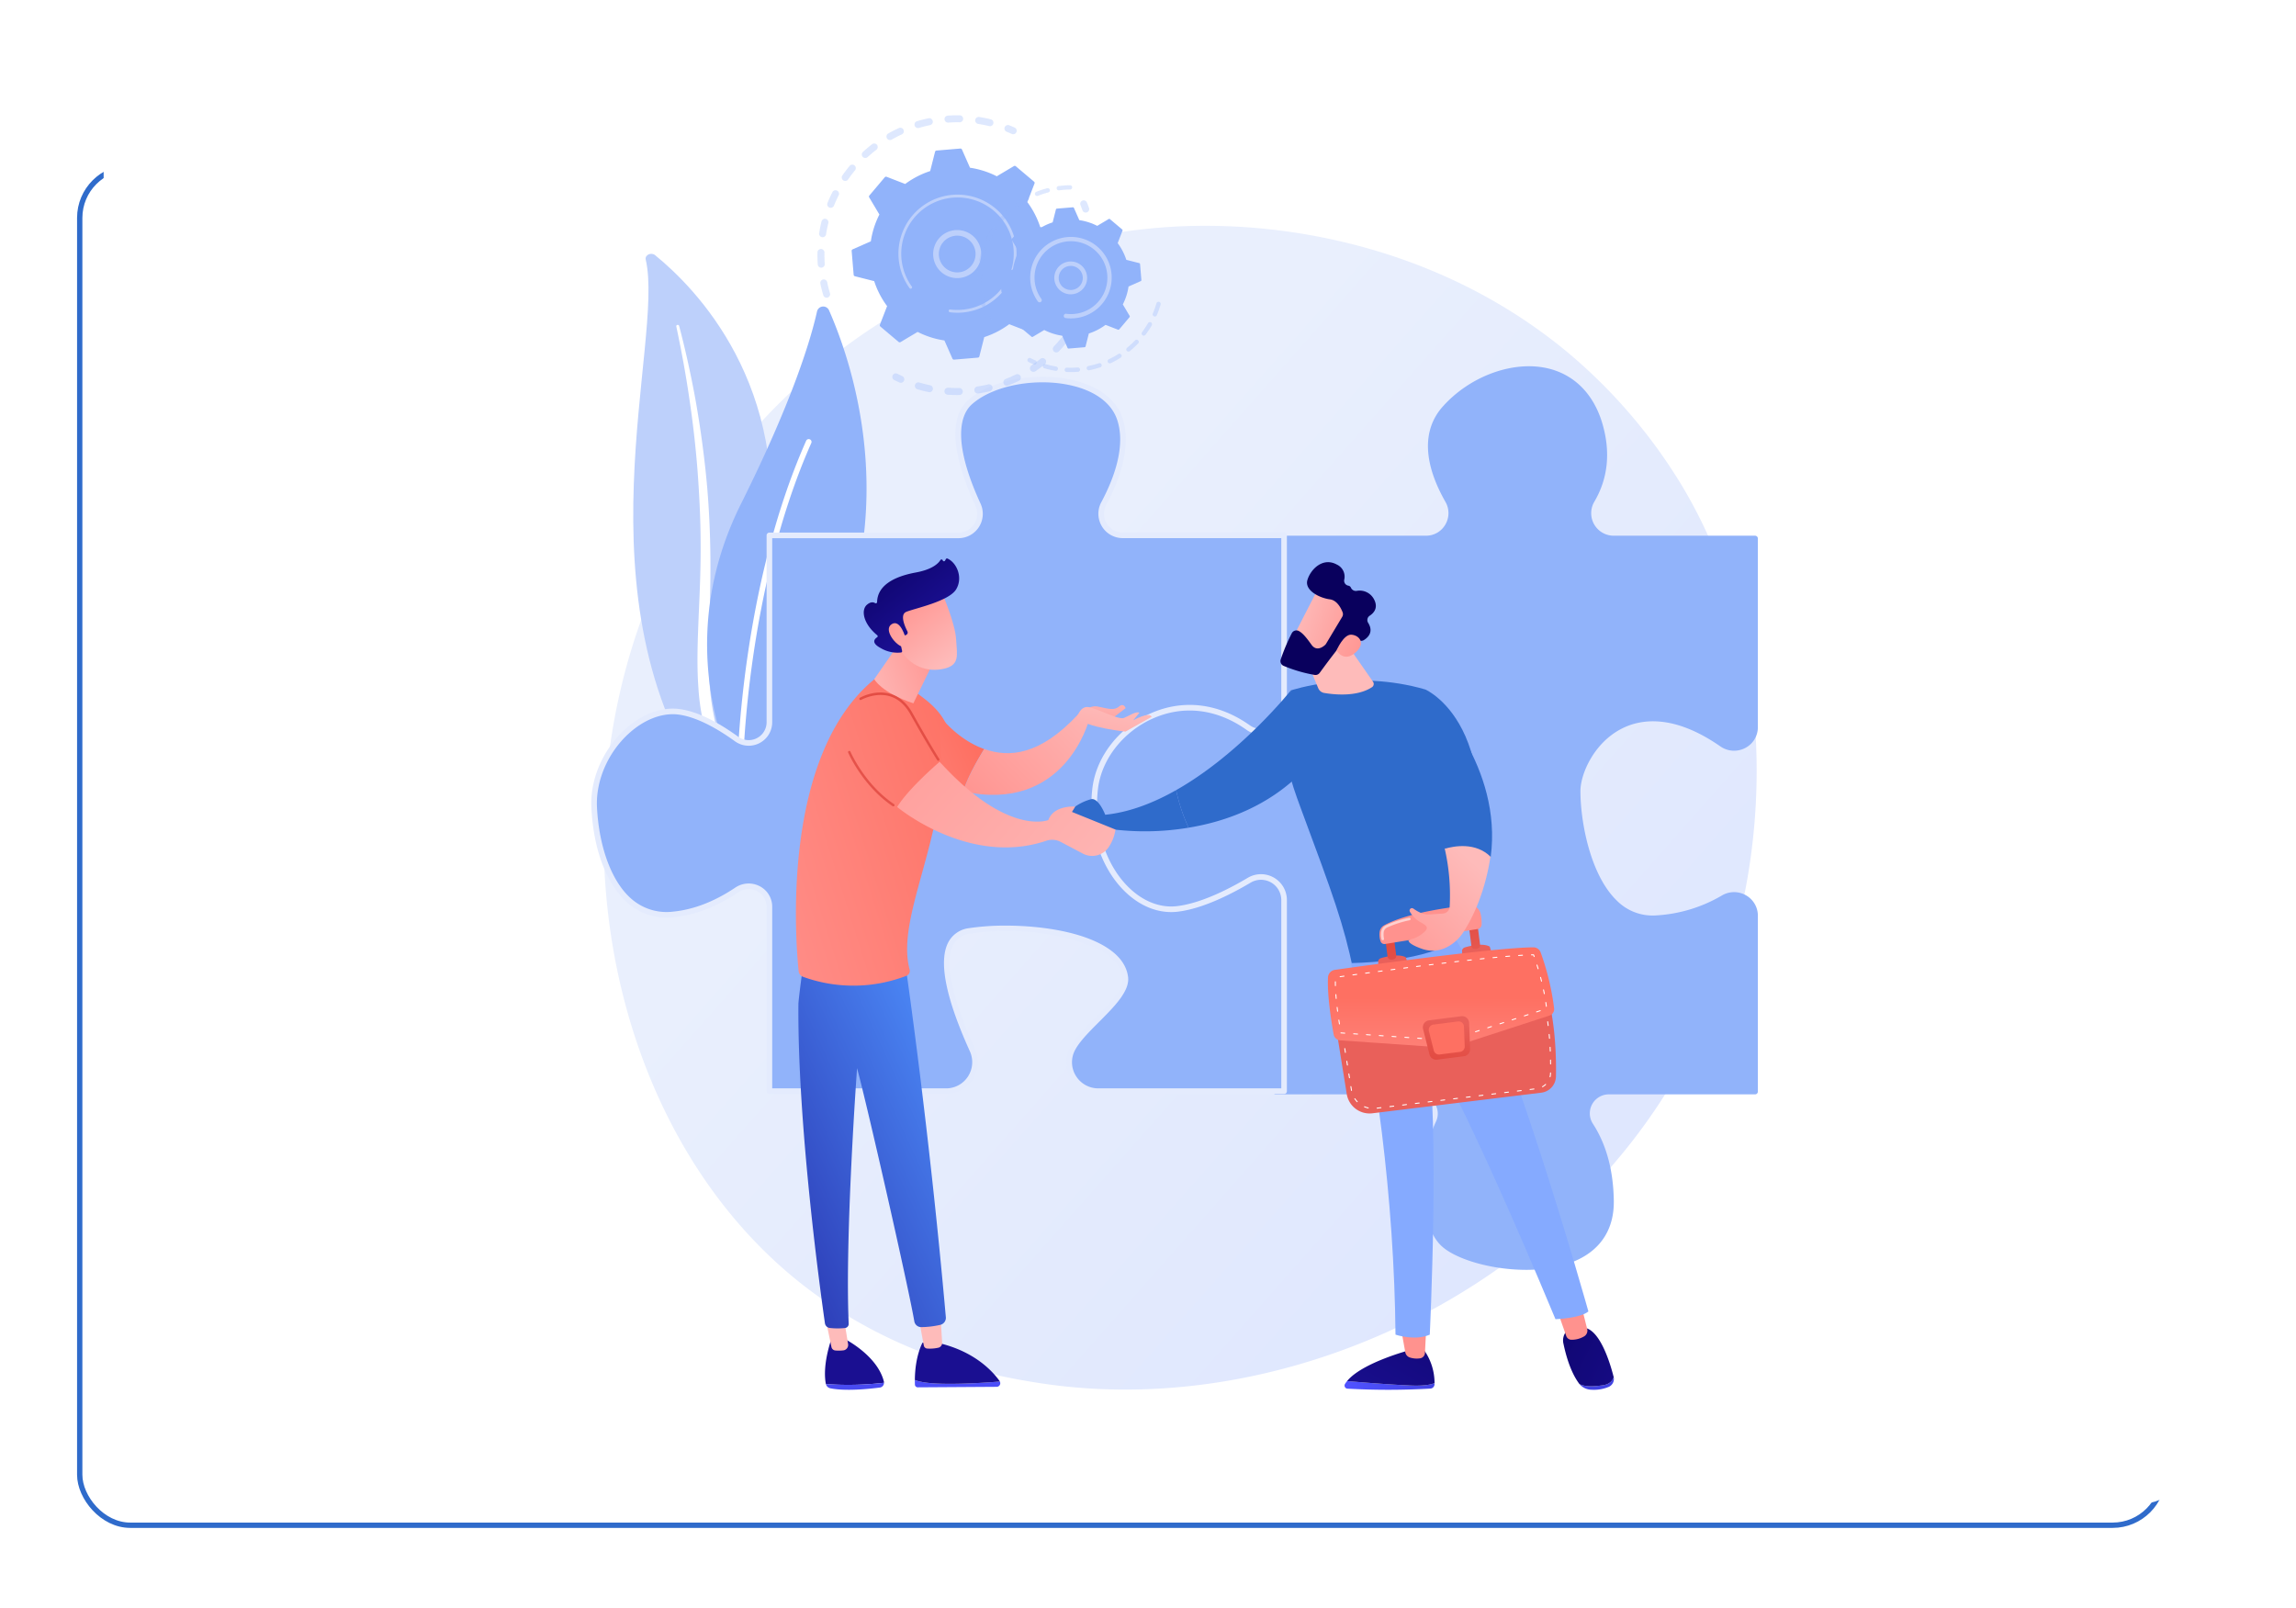<svg xmlns="http://www.w3.org/2000/svg" xmlns:xlink="http://www.w3.org/1999/xlink" width="864" height="605" viewBox="0 0 864 605">
  <defs>
    <filter id="Rectangle_50" x="0" y="0" width="864" height="605" filterUnits="userSpaceOnUse">
      <feOffset dx="-10" dy="13" input="SourceAlpha"/>
      <feGaussianBlur stdDeviation="13" result="blur"/>
      <feFlood flood-opacity="0.122"/>
      <feComposite operator="in" in2="blur"/>
      <feComposite in="SourceGraphic"/>
    </filter>
    <linearGradient id="linear-gradient" x1="1.086" y1="1.014" x2="0.335" y2="0.363" gradientUnits="objectBoundingBox">
      <stop offset="0" stop-color="#dae3fe"/>
      <stop offset="1" stop-color="#e9effd"/>
    </linearGradient>
    <linearGradient id="linear-gradient-2" x1="-6.721" y1="1.348" x2="-7.001" y2="0.281" gradientUnits="objectBoundingBox">
      <stop offset="0" stop-color="#febbba"/>
      <stop offset="1" stop-color="#ff928e"/>
    </linearGradient>
    <linearGradient id="linear-gradient-3" x1="0.112" y1="0.34" x2="1.184" y2="0.762" xlink:href="#linear-gradient-2"/>
    <linearGradient id="linear-gradient-4" x1="12.714" y1="15.917" x2="13.62" y2="15.917" gradientUnits="objectBoundingBox">
      <stop offset="0" stop-color="#09005d"/>
      <stop offset="1" stop-color="#1a0f91"/>
    </linearGradient>
    <linearGradient id="linear-gradient-5" x1="-1.807" y1="-0.608" x2="1.164" y2="0.819" xlink:href="#linear-gradient-2"/>
    <linearGradient id="linear-gradient-6" x1="0.044" y1="0.5" x2="1.044" y2="0.5" gradientUnits="objectBoundingBox">
      <stop offset="0" stop-color="#4f52ff"/>
      <stop offset="1" stop-color="#4042e2"/>
    </linearGradient>
    <linearGradient id="linear-gradient-7" x1="3.484" y1="-1.365" x2="-0.242" y2="1.237" xlink:href="#linear-gradient-4"/>
    <linearGradient id="linear-gradient-8" x1="-1.737" y1="0.5" x2="-0.737" y2="0.5" xlink:href="#linear-gradient-2"/>
    <linearGradient id="linear-gradient-9" x1="-11.898" y1="0.5" x2="-10.898" y2="0.5" xlink:href="#linear-gradient-6"/>
    <linearGradient id="linear-gradient-10" x1="-1.837" y1="-0.771" x2="2.175" y2="1.483" xlink:href="#linear-gradient-4"/>
    <linearGradient id="linear-gradient-11" x1="-11.929" y1="0.5" x2="-10.929" y2="0.5" xlink:href="#linear-gradient-2"/>
    <linearGradient id="linear-gradient-12" x1="-4.756" y1="1.073" x2="-2.809" y2="-0.534" gradientUnits="objectBoundingBox">
      <stop offset="0" stop-color="#2079ff"/>
      <stop offset="1" stop-color="#85aaff"/>
    </linearGradient>
    <linearGradient id="linear-gradient-13" x1="0.444" y1="-0.451" x2="0.494" y2="0.245" gradientUnits="objectBoundingBox">
      <stop offset="0" stop-color="#e1473d"/>
      <stop offset="1" stop-color="#e9605a"/>
    </linearGradient>
    <linearGradient id="linear-gradient-14" x1="-32.683" y1="26.223" x2="-32.725" y2="23.462" xlink:href="#linear-gradient-13"/>
    <linearGradient id="linear-gradient-15" x1="-89.504" y1="12.321" x2="-88.929" y2="16.449" xlink:href="#linear-gradient-13"/>
    <linearGradient id="linear-gradient-16" x1="-32.664" y1="26.883" x2="-32.706" y2="24.122" xlink:href="#linear-gradient-13"/>
    <linearGradient id="linear-gradient-17" x1="-87.605" y1="11.637" x2="-87.042" y2="15.441" xlink:href="#linear-gradient-13"/>
    <linearGradient id="linear-gradient-18" x1="-8.972" y1="6.275" x2="-9.055" y2="7.863" gradientUnits="objectBoundingBox">
      <stop offset="0" stop-color="#ff928e"/>
      <stop offset="1" stop-color="#fe7062"/>
    </linearGradient>
    <linearGradient id="linear-gradient-19" x1="0.504" y1="1.585" x2="0.5" y2="0.506" xlink:href="#linear-gradient-18"/>
    <linearGradient id="linear-gradient-20" x1="0.366" y1="1.185" x2="0.583" y2="0.09" xlink:href="#linear-gradient-13"/>
    <linearGradient id="linear-gradient-21" x1="-27.439" y1="8.681" x2="-26.454" y2="8.681" xlink:href="#linear-gradient-18"/>
    <linearGradient id="linear-gradient-22" x1="0.727" y1="0.159" x2="-0.108" y2="1.39" xlink:href="#linear-gradient-2"/>
    <linearGradient id="linear-gradient-23" x1="-9.085" y1="0.5" x2="-8.085" y2="0.5" xlink:href="#linear-gradient-4"/>
    <linearGradient id="linear-gradient-24" x1="-6.707" y1="-12.944" x2="-10.405" y2="11.132" xlink:href="#linear-gradient-6"/>
    <linearGradient id="linear-gradient-25" x1="-23.392" y1="-0.843" x2="-23.899" y2="2.39" xlink:href="#linear-gradient-2"/>
    <linearGradient id="linear-gradient-26" x1="-5.158" y1="-5.387" x2="-7.675" y2="17.678" xlink:href="#linear-gradient-6"/>
    <linearGradient id="linear-gradient-27" x1="-6.311" y1="0.5" x2="-5.311" y2="0.5" xlink:href="#linear-gradient-4"/>
    <linearGradient id="linear-gradient-28" x1="-20.334" y1="-0.826" x2="-20.814" y2="1.889" xlink:href="#linear-gradient-2"/>
    <linearGradient id="linear-gradient-29" x1="0.945" y1="-0.016" x2="-0.331" y2="1.523" gradientUnits="objectBoundingBox">
      <stop offset="0" stop-color="#5093ff"/>
      <stop offset="1" stop-color="#1a0f91"/>
    </linearGradient>
    <linearGradient id="linear-gradient-30" x1="-0.209" y1="0.986" x2="1.17" y2="0.139" xlink:href="#linear-gradient-18"/>
    <linearGradient id="linear-gradient-31" x1="-0.17" y1="0.869" x2="1" y2="0.288" xlink:href="#linear-gradient-2"/>
    <linearGradient id="linear-gradient-32" x1="0.877" y1="0.89" x2="0.214" y2="0.024" xlink:href="#linear-gradient-2"/>
    <linearGradient id="linear-gradient-33" x1="-0.002" y1="-0.153" x2="0.677" y2="0.651" xlink:href="#linear-gradient-4"/>
    <linearGradient id="linear-gradient-34" x1="2.217" y1="2.237" x2="-0.496" y2="-0.589" xlink:href="#linear-gradient-2"/>
    <linearGradient id="linear-gradient-35" x1="-1.591" y1="1.996" x2="0.623" y2="0.212" xlink:href="#linear-gradient-18"/>
    <linearGradient id="linear-gradient-36" x1="1.314" y1="-0.073" x2="0.004" y2="0.944" xlink:href="#linear-gradient-2"/>
    <linearGradient id="linear-gradient-37" x1="1.01" y1="-1.182" x2="-0.407" y2="2.854" xlink:href="#linear-gradient-2"/>
    <linearGradient id="linear-gradient-38" x1="0.7" y1="0.02" x2="-1.5" y2="3.348" xlink:href="#linear-gradient-2"/>
    <linearGradient id="linear-gradient-39" x1="1.378" y1="0.9" x2="-0.812" y2="-0.019" xlink:href="#linear-gradient-2"/>
    <linearGradient id="linear-gradient-40" x1="2.489" y1="-2.054" x2="-2.007" y2="3.719" xlink:href="#linear-gradient-13"/>
    <linearGradient id="linear-gradient-41" x1="1.268" y1="-0.843" x2="-1.343" y2="3.85" xlink:href="#linear-gradient-13"/>
  </defs>
  <g id="get_started" transform="translate(-953 -4668)">
    <g id="Rectangle_49" data-name="Rectangle 49" transform="translate(982 4730)" fill="#fff" stroke="#2f6bcb" stroke-width="2">
      <rect width="786" height="513" rx="20" stroke="none"/>
      <rect x="1" y="1" width="784" height="511" rx="19" fill="none"/>
    </g>
    <g transform="matrix(1, 0, 0, 1, 953, 4668)" filter="url(#Rectangle_50)">
      <rect id="Rectangle_50-2" data-name="Rectangle 50" width="786" height="527" rx="20" transform="translate(49 26)" fill="#fff"/>
    </g>
    <g id="Illustration" transform="translate(723.547 4297.976)">
      <g id="Group_33" data-name="Group 33" transform="translate(451.953 455)">
        <path id="Path_1" data-name="Path 1" d="M897.448,750.886C855.353,850,743.22,905.531,645.977,890.553c-15.823-2.437-59.2-9.7-97.61-43.948-73.936-65.936-89.748-196.5-30.106-288.507,43.409-66.967,121.223-104.928,195.163-103.029,15.926.409,76.963,2.93,130.6,47.161a201.167,201.167,0,0,1,40.917,46.426C921.722,606.165,924.883,686.289,897.448,750.886Z" transform="translate(-477.092 -455)" fill="url(#linear-gradient)"/>
        <g id="Group_3" data-name="Group 3" transform="translate(15.792 10.546)">
          <path id="Path_2" data-name="Path 2" d="M557.594,524.58c-.406-1.728,2.025-2.876,3.513-1.669,15.112,12.255,51.423,48.952,42.374,113.083-11.354,80.462,8.057,109.822,32.218,127.731,0,0-33.182-8.422-54.058-38.214C530.385,652.365,564.811,555.3,557.594,524.58Z" transform="translate(-552.895 -522.412)" fill="#bdd0fb"/>
          <path id="Path_3" data-name="Path 3" d="M656.4,693.911c1.891,8.957,3.576,17.942,4.878,26.968q2.035,13.527,3.108,27.131c.671,9.066,1.145,18.141,1.172,27.22.074,9.079-.3,18.15-.719,27.256-.357,9.1-.776,18.272-.109,27.506a81.536,81.536,0,0,0,6.444,27.224c.962,2.172,1.974,4.337,3.123,6.429,1.1,2.111,2.319,4.181,3.574,6.231a98.35,98.35,0,0,0,8.573,11.793,108.145,108.145,0,0,0,22.572,19.754,2.26,2.26,0,0,0,2.858-.325,1.6,1.6,0,0,0-.329-2.435l-.006,0c-2.019-1.418-4.016-2.854-5.933-4.362-.973-.741-1.9-1.518-2.854-2.279-.914-.791-1.865-1.552-2.75-2.367a98.093,98.093,0,0,1-24.629-33.789,79.549,79.549,0,0,1-4.273-12.83,87.594,87.594,0,0,1-2.062-13.289c-.727-8.962-.4-18.04-.117-27.145s.463-18.26.223-27.407q-.159-6.859-.6-13.708c-.133-2.283-.317-4.564-.5-6.844q-.306-3.418-.664-6.832-1.472-13.653-3.915-27.2c-1.682-9.017-3.641-17.992-6-26.886a.554.554,0,0,0-.655-.355A.479.479,0,0,0,656.4,693.911Z" transform="translate(-640.201 -666.611)" fill="#fff" style="mix-blend-mode: soft-light;isolation: isolate"/>
        </g>
        <g id="Group_5" data-name="Group 5" transform="translate(43.588 30.371)">
          <g id="Group_4" data-name="Group 4">
            <path id="Path_4" data-name="Path 4" d="M746.618,824.07a3.8,3.8,0,0,1-6.226-1.06c-6.151-13.579-20.069-53.543,2.918-99.584,19.411-38.88,26.242-61.807,28.622-72.429a2.386,2.386,0,0,1,4.511-.438C786.694,673.794,813.762,752.831,746.618,824.07Z" transform="translate(-730.566 -649.133)" fill="#91b3fa"/>
            <path id="Path_5" data-name="Path 5" d="M804.961,1091.6a1.057,1.057,0,0,1-1.242-1.055c.01-.66,1.3-66.662,25.843-121.94a1.055,1.055,0,0,1,1.928.856c-24.369,54.876-25.652,120.461-25.662,121.116A1.055,1.055,0,0,1,804.961,1091.6Z" transform="translate(-792.275 -918.1)" fill="#fff" style="mix-blend-mode: soft-light;isolation: isolate"/>
          </g>
        </g>
        <g id="Group_8" data-name="Group 8" transform="translate(0 52.859)">
          <g id="Group_6" data-name="Group 6" transform="translate(180.402)">
            <path id="Path_6" data-name="Path 6" d="M1752.713,848.982c-5.877-10.322-10.4-24.2-1.163-34.594,16.681-18.766,50.043-22.936,58.384,6.256,3.45,12.075,1.013,21.462-3.031,28.317a9.532,9.532,0,0,0,8.243,14.351h53.17v70.943a7.9,7.9,0,0,1-12.46,6.42c-35.669-24.757-54.269,4.445-54.308,17.587-.044,14.6,6.3,49,29.236,47.958a56.555,56.555,0,0,0,25.623-7.688,7.9,7.9,0,0,1,11.91,6.783v66.124h-55.026a8.206,8.206,0,0,0-6.876,12.7c4.083,6.3,7.5,15.43,7.688,28.426.474,33.083-50.043,27.107-62.554,16.682-8.936-7.448-9.3-31.325-2.346-46.092,2.57-5.456-1.657-11.713-7.689-11.713h-53.561V999.079a6.782,6.782,0,0,0-10.264-5.824c-9.218,5.478-23.456,12.346-37.694,12.964-23.979,1.043-27.107-26.064-28.15-46.915-.921-18.416,34.189-48.227,61.9-30.052,4.541,2.978,13.861,7.335,13.861,1.905V863.312h56.839A9.553,9.553,0,0,0,1752.713,848.982Z" transform="translate(-1610.774 -798.483)" fill="#91b3fa"/>
            <path id="Path_7" data-name="Path 7" d="M1776.492,1132.926a69.388,69.388,0,0,1-8.665-.558c-9.545-1.2-18.22-4.24-22.641-7.925-9.643-8.036-9.5-32.754-2.625-47.352a6.89,6.89,0,0,0-.461-6.742,7.4,7.4,0,0,0-6.274-3.466h-53.561a1.055,1.055,0,0,1-1.055-1.055V993.469a5.728,5.728,0,0,0-8.671-4.917c-9.485,5.637-23.809,12.487-38.186,13.111-11.055.491-19.034-4.865-23.693-15.891-3.952-9.353-5.026-21.438-5.556-32.026-.5-10.064,8.839-22.929,22.214-30.591,14.223-8.146,29.283-8.289,41.321-.4,4.181,2.742,9.828,5.085,11.663,4.1.154-.083.564-.3.564-1.31V857.7a1.055,1.055,0,0,1,1.055-1.055h56.839a8.382,8.382,0,0,0,7.322-4.2,8.491,8.491,0,0,0,.024-8.552c-8.4-14.747-8.754-27.132-1.035-35.817,10.2-11.471,26.4-17.411,39.395-14.449,10.181,2.321,17.565,9.82,20.792,21.115,3.043,10.651,1.987,20.456-3.137,29.143a8.477,8.477,0,0,0,7.335,12.76h53.17a1.055,1.055,0,0,1,1.055,1.055v70.943a8.759,8.759,0,0,1-4.765,7.887,9.023,9.023,0,0,1-9.351-.6c-17.7-12.286-30.063-10.354-37.319-6.573-10.428,5.436-15.314,17.115-15.333,23.3-.034,11.3,3.6,31.632,13.736,41.35a18.926,18.926,0,0,0,14.4,5.551,55.036,55.036,0,0,0,25.144-7.548,8.968,8.968,0,0,1,9.054-.014,8.811,8.811,0,0,1,4.437,7.711v66.123a1.055,1.055,0,0,1-1.055,1.055H1807.6a7.151,7.151,0,0,0-5.99,11.068c5.05,7.789,7.694,17.542,7.858,28.985.146,10.212-4.511,17.869-13.467,22.143C1790.687,1131.616,1783.947,1132.926,1776.492,1132.926Zm-93.172-68.153h52.506a9.5,9.5,0,0,1,8.055,4.446,9.079,9.079,0,0,1,.588,8.772c-7.089,15.043-6.026,38.087,2.067,44.832,8.294,6.912,33.348,11.611,48.559,4.353,8.275-3.948,12.4-10.747,12.266-20.209-.158-11.04-2.688-20.416-7.518-27.868a9.26,9.26,0,0,1,7.76-14.326h53.971V999.7a6.721,6.721,0,0,0-3.383-5.884,6.878,6.878,0,0,0-6.946.016,57.137,57.137,0,0,1-26.1,7.828,20.954,20.954,0,0,1-15.953-6.136c-10.619-10.177-14.42-31.218-14.385-42.879.021-6.894,5.143-19.258,16.467-25.161,7.771-4.051,20.932-6.175,39.5,6.71a6.83,6.83,0,0,0,7.17.464,6.682,6.682,0,0,0,3.634-6.018V858.757h-52.116a10.587,10.587,0,0,1-9.152-15.942c4.819-8.169,5.8-17.418,2.926-27.491-3.854-13.486-12.586-18.123-19.234-19.638-12.281-2.8-27.64,2.871-37.348,13.794-4.924,5.54-8.7,15.827,1.292,33.371h0a10.58,10.58,0,0,1-.033,10.656,10.471,10.471,0,0,1-9.146,5.251h-55.785v66.79a3.3,3.3,0,0,1-1.671,3.166c-4.028,2.176-13.425-3.928-13.823-4.189-11.35-7.445-25.608-7.276-39.116.463-12.519,7.171-21.615,19.49-21.157,28.655.521,10.4,1.568,22.26,5.392,31.31,4.34,10.271,11.418,15.048,21.658,14.6,13.938-.606,27.923-7.3,37.2-12.818a7.838,7.838,0,0,1,11.858,6.731Z" transform="translate(-1605.085 -792.873)" fill="#91b3fa"/>
          </g>
          <g id="Group_7" data-name="Group 7" transform="translate(0 3.95)">
            <path id="Path_8" data-name="Path 8" d="M512.42,1016.99c-6.255,4.2-14.51,8.281-23.816,9.211-20.6,2.061-28.846-20.6-29.876-40.178s16.484-38.118,31.937-36.057c7.279.97,15.242,5.6,21.632,10.221a7.788,7.788,0,0,0,12.365-6.308V883.573h71.126a8.112,8.112,0,0,0,7.38-11.507c-5.581-12.129-11.849-30.56-3.107-38.515,13.586-12.362,50.287-12.362,56.469,6.181,3.461,10.384-1.241,22.876-6.049,31.86a8.114,8.114,0,0,0,7.156,11.953h60.706v65.11c0,6.946-7.855,11.262-13.52,7.242-26.26-18.637-54.938,1.022-57.565,22.915-3.091,25.755,13.393,47.39,30.907,45.33,8.893-1.047,19.114-6.077,27.022-10.777a8.69,8.69,0,0,1,13.156,7.45v71.916h-69.92a10.9,10.9,0,0,1-9.884-15.555c4.133-8.591,21.069-19.139,20.052-27.279-2.061-16.483-38.762-20.562-58.529-17.492-15.088,2.342-7.588,25.944.987,44.857a10.916,10.916,0,0,1-9.908,15.47H524.661v-69.337A7.81,7.81,0,0,0,512.42,1016.99Z" transform="translate(-457.631 -823.868)" fill="#91b3fa"/>
            <path id="Path_9" data-name="Path 9" d="M712.664,1088.035h-69.92a11.955,11.955,0,0,1-10.173-5.626,11.787,11.787,0,0,1-.662-11.442c1.776-3.692,5.781-7.7,9.653-11.57,5.328-5.328,10.838-10.839,10.3-15.121-.4-3.171-2.252-6.027-5.517-8.488-7.438-5.61-29.578-11.543-51.8-8.092a8.059,8.059,0,0,0-6.33,4.149c-3.441,6.365-.634,19.93,8.116,39.23a11.97,11.97,0,0,1-10.868,16.96H518.983a1.055,1.055,0,0,1-1.055-1.055v-69.337a6.592,6.592,0,0,0-3.531-5.909,6.779,6.779,0,0,0-7.068.382c-8.08,5.423-16.256,8.581-24.3,9.385a22.156,22.156,0,0,1-17.284-5.242c-3.734-3.205-12.55-13.122-13.751-35.931-.552-10.489,4.224-21.729,12.463-29.334,6.365-5.875,13.9-8.726,20.667-7.824,6.281.837,13.72,4.34,22.111,10.412a6.733,6.733,0,0,0,10.692-5.453V877.823a1.055,1.055,0,0,1,1.055-1.055H590.11a7.056,7.056,0,0,0,6.421-10.012c-6.263-13.615-11.844-31.559-2.858-39.736,8.611-7.836,26.463-11.076,40.64-7.373,9.092,2.374,15.321,7.346,17.54,14,3.608,10.826-1.336,23.753-6.12,32.691a7.06,7.06,0,0,0,6.227,10.4h60.706a1.055,1.055,0,0,1,1.055,1.055V942.9a9.826,9.826,0,0,1-5.356,8.749,9.313,9.313,0,0,1-9.828-.647c-11.128-7.9-23.637-9.419-35.222-4.286-11.234,4.977-19.354,15.366-20.686,26.466-1.686,14.047,2.636,28.155,11.279,36.818,5.475,5.488,12.026,8.1,18.458,7.339,8.974-1.056,19.422-6.367,26.606-10.636a9.745,9.745,0,0,1,14.75,8.356v71.916A1.055,1.055,0,0,1,712.664,1088.035Zm-104.755-63.361c13.833,0,30.528,2.505,39.71,9.43,3.737,2.818,5.869,6.153,6.339,9.911.663,5.306-5.217,11.188-10.9,16.875-3.747,3.748-7.623,7.624-9.243,10.993a9.685,9.685,0,0,0,.546,9.4,9.855,9.855,0,0,0,8.387,4.639H711.61v-70.862a7.635,7.635,0,0,0-11.563-6.542c-7.36,4.373-18.094,9.818-27.438,10.917-7.077.834-14.256-1.988-20.2-7.944-9.088-9.11-13.641-23.885-11.879-38.559,1.419-11.823,10.025-22.87,21.926-28.143,12.294-5.446,25.54-3.85,37.3,4.494a7.24,7.24,0,0,0,7.64.493,7.725,7.725,0,0,0,4.215-6.875V878.849H651.959a9.169,9.169,0,0,1-8.087-13.506c4.588-8.572,9.35-20.914,5.979-31.028-1.985-5.955-7.693-10.44-16.071-12.627-13.559-3.538-30.55-.512-38.688,6.893-3.634,3.306-8.03,12.548,3.355,37.294a9.167,9.167,0,0,1-8.338,13H520.038v69.251A8.843,8.843,0,0,1,506,955.291c-7.99-5.782-15.3-9.25-21.153-10.03-6.143-.821-13.055,1.836-18.956,7.283-7.791,7.192-12.307,17.8-11.788,27.673.8,15.26,5.67,28.135,13.018,34.441a20.12,20.12,0,0,0,15.7,4.743c7.694-.769,15.544-3.809,23.334-9.037h0a8.972,8.972,0,0,1,9.236-.491,8.67,8.67,0,0,1,4.648,7.77v68.282h65.424a9.789,9.789,0,0,0,8.262-4.5,9.89,9.89,0,0,0,.684-9.481c-9.162-20.208-11.87-34.038-8.051-41.1a10.168,10.168,0,0,1,7.862-5.231A91.818,91.818,0,0,1,607.909,1024.674Z" transform="translate(-451.953 -818.118)" fill="#e4ebfd"/>
          </g>
        </g>
        <g id="Group_19" data-name="Group 19" transform="translate(290.294 3.405)">
          <g id="Group_13" data-name="Group 13" transform="translate(-205.193 -45)">
            <g id="Group_9" data-name="Group 9" opacity="0.3">
              <path id="Path_10" data-name="Path 10" d="M2559.277,545.4a1.318,1.318,0,0,1-1.5-.92c-.425-1.427-.793-2.894-1.1-4.359a1.318,1.318,0,0,1,1.024-1.558l.025,0a1.318,1.318,0,0,1,1.532,1.029c.288,1.392.639,2.785,1.042,4.141a1.318,1.318,0,0,1-1.023,1.672Zm-2.026-11.3a1.349,1.349,0,0,1-.155.02,1.318,1.318,0,0,1-1.4-1.227c-.1-1.492-.137-3-.111-4.49a1.318,1.318,0,1,1,2.635.047c-.025,1.414.01,2.849.105,4.267A1.318,1.318,0,0,1,2557.25,534.1Zm.512-11.467a1.318,1.318,0,0,1-1.544-1.5c.234-1.473.534-2.955.894-4.4a1.318,1.318,0,1,1,2.558.635c-.342,1.376-.627,2.783-.849,4.182A1.319,1.319,0,0,1,2557.763,522.633Zm3.064-11.066a1.318,1.318,0,0,1-1.464-1.788c.558-1.385,1.183-2.762,1.856-4.094a1.318,1.318,0,0,1,2.352,1.19c-.64,1.265-1.233,2.573-1.763,3.889A1.317,1.317,0,0,1,2560.827,511.567Zm5.455-10.105a1.318,1.318,0,0,1-1.325-2.047c.849-1.223,1.763-2.428,2.716-3.579a1.318,1.318,0,1,1,2.031,1.68c-.906,1.094-1.774,2.239-2.581,3.4A1.313,1.313,0,0,1,2566.282,501.462Zm7.554-8.646a1.318,1.318,0,0,1-1.133-2.267c1.1-1.007,2.258-1.98,3.44-2.89a1.318,1.318,0,1,1,1.608,2.089c-1.123.865-2.223,1.789-3.269,2.746A1.309,1.309,0,0,1,2573.836,492.815Zm46.895-11.96a1.31,1.31,0,0,1-.557-.016c-1.375-.339-2.783-.622-4.185-.842a1.318,1.318,0,0,1,.408-2.6c1.477.231,2.96.53,4.408.886a1.318,1.318,0,0,1-.074,2.576Zm-37.619,5.207a1.318,1.318,0,0,1-.894-2.442c1.3-.737,2.642-1.427,4-2.05a1.318,1.318,0,1,1,1.1,2.4c-1.287.592-2.564,1.247-3.8,1.947A1.323,1.323,0,0,1,2583.112,486.063Zm26.233-6.681a1.3,1.3,0,0,1-.264.023c-1.417-.023-2.853.016-4.269.114a1.318,1.318,0,1,1-.181-2.63c1.49-.1,3-.143,4.492-.12a1.318,1.318,0,0,1,.223,2.613Zm-15.681,2.169a1.318,1.318,0,0,1-.619-2.559c1.428-.428,2.893-.8,4.355-1.1l.027-.006a1.318,1.318,0,0,1,.511,2.586c-1.389.29-2.781.643-4.137,1.05C2593.756,481.532,2593.709,481.543,2593.664,481.552Z" transform="translate(-2555.573 -476.763)" fill="#91b3fa"/>
              <path id="Path_11" data-name="Path 11" d="M3009.12,503.676a1.312,1.312,0,0,1-.782-.094c-.62-.279-1.255-.549-1.89-.8a1.318,1.318,0,1,1,.983-2.445c.667.268,1.336.553,1.988.846a1.318,1.318,0,0,1-.3,2.5Z" transform="translate(-2935.214 -496.564)" fill="#91b3fa"/>
            </g>
            <g id="Group_10" data-name="Group 10" transform="translate(28.159 32.015)" opacity="0.3">
              <path id="Path_12" data-name="Path 12" d="M3189.993,685.99a1.318,1.318,0,0,1-1.482-.852c-.229-.64-.475-1.286-.732-1.919a1.318,1.318,0,0,1,2.443-.99c.27.667.529,1.347.771,2.02a1.318,1.318,0,0,1-1,1.74Z" transform="translate(-3116.952 -681.406)" fill="#91b3fa"/>
              <path id="Path_13" data-name="Path 13" d="M2815.534,800.712q-.894.167-1.8.305a1.318,1.318,0,0,1-.4-2.606c1.395-.212,2.777-.481,4.125-.8a1.318,1.318,0,0,1,.611,2.564C2817.239,800.372,2816.385,800.553,2815.534,800.712Zm-8.735.88a1.313,1.313,0,0,1-.223.022c-1.47.023-2.958-.016-4.421-.117a1.318,1.318,0,0,1,.18-2.629c1.39.1,2.8.132,4.2.111a1.318,1.318,0,0,1,.264,2.613Zm17.892-3.491a1.318,1.318,0,0,1-.718-2.524c1.3-.5,2.592-1.072,3.845-1.686a1.318,1.318,0,1,1,1.16,2.367c-1.321.647-2.683,1.244-4.05,1.776A1.33,1.33,0,0,1,2824.692,798.1Zm-29.143,2.421a1.313,1.313,0,0,1-.511-.006c-1.438-.3-2.881-.666-4.288-1.086a1.318,1.318,0,0,1,.755-2.525c1.336.4,2.706.746,4.071,1.032a1.318,1.318,0,0,1-.028,2.586Zm39.149-7.654a1.318,1.318,0,0,1-.979-2.389c1.154-.777,2.292-1.615,3.38-2.49a1.318,1.318,0,0,1,1.651,2.054c-1.146.921-2.344,1.8-3.559,2.622A1.316,1.316,0,0,1,2834.7,792.869Zm8.615-7.3a1.318,1.318,0,0,1-1.2-2.2c.959-1.014,1.887-2.081,2.757-3.169a1.318,1.318,0,1,1,2.059,1.646c-.916,1.146-1.892,2.268-2.9,3.335A1.311,1.311,0,0,1,2843.313,785.566Zm6.819-9.007a1.318,1.318,0,0,1-1.373-1.971c.717-1.2,1.39-2.442,2-3.694a1.318,1.318,0,0,1,2.368,1.158c-.644,1.317-1.353,2.625-2.106,3.888A1.315,1.315,0,0,1,2850.132,776.56Zm4.692-10.279a1.318,1.318,0,0,1-1.493-1.707c.436-1.327.821-2.686,1.143-4.042a1.318,1.318,0,1,1,2.564.609c-.339,1.428-.744,2.86-1.2,4.257A1.318,1.318,0,0,1,2854.824,766.281Zm2.322-11.062a1.32,1.32,0,0,1-1.554-1.421c.133-1.387.208-2.8.224-4.193a1.318,1.318,0,1,1,2.636.03c-.016,1.469-.1,2.954-.236,4.414A1.319,1.319,0,0,1,2857.145,755.219Zm-.165-11.294-.081.013a1.318,1.318,0,0,1-1.47-1.145c-.127-1.02-.287-2.047-.476-3.055q-.1-.547-.216-1.09a1.318,1.318,0,0,1,1.02-1.56,1.3,1.3,0,0,1,1.56,1.019q.119.571.227,1.146c.2,1.06.366,2.142.5,3.214A1.318,1.318,0,0,1,2856.98,743.924Z" transform="translate(-2781.324 -728.348)" fill="#91b3fa"/>
              <path id="Path_14" data-name="Path 14" d="M2739.026,1101.131a1.313,1.313,0,0,1-.788-.1c-.649-.3-1.3-.611-1.948-.937a1.318,1.318,0,0,1,1.191-2.351c.611.309,1.233.609,1.85.89a1.318,1.318,0,0,1-.305,2.495Z" transform="translate(-2735.568 -1032.491)" fill="#91b3fa"/>
            </g>
            <g id="Group_12" data-name="Group 12" transform="translate(12.88 12.516)">
              <path id="Path_15" data-name="Path 15" d="M2655.578,629.55a.616.616,0,0,0,.713.059l6.441-3.836a32.662,32.662,0,0,0,10.079,3.219l3.027,6.853a.616.616,0,0,0,.615.365l8.961-.753a.617.617,0,0,0,.546-.462l1.84-7.263a32.657,32.657,0,0,0,9.4-4.857l6.991,2.707a.616.616,0,0,0,.693-.177l5.8-6.869a.615.615,0,0,0,.059-.713l-3.836-6.441a32.645,32.645,0,0,0,3.219-10.079l6.854-3.027a.616.616,0,0,0,.365-.615l-.753-8.961a.616.616,0,0,0-.462-.545l-7.263-1.84a32.654,32.654,0,0,0-4.857-9.4l2.708-6.991a.617.617,0,0,0-.177-.693l-6.869-5.8a.616.616,0,0,0-.713-.059l-6.441,3.837a32.656,32.656,0,0,0-10.079-3.219l-3.027-6.854a.616.616,0,0,0-.615-.365l-8.961.753a.616.616,0,0,0-.545.462l-1.84,7.263a32.646,32.646,0,0,0-9.4,4.857l-6.991-2.707a.616.616,0,0,0-.693.177l-5.8,6.869a.616.616,0,0,0-.059.713l3.836,6.441a32.658,32.658,0,0,0-3.219,10.079l-6.854,3.027a.616.616,0,0,0-.365.615l.753,8.961a.617.617,0,0,0,.463.546l7.263,1.84a32.656,32.656,0,0,0,4.857,9.4l-2.707,6.991a.616.616,0,0,0,.177.693Z" transform="translate(-2637.902 -556.764)" fill="#91b3fa"/>
              <g id="Group_11" data-name="Group 11" transform="translate(30.684 30.68)">
                <path id="Path_16" data-name="Path 16" d="M2844.731,770.8a9.043,9.043,0,1,1,1.283-.339A9.053,9.053,0,0,1,2844.731,770.8Zm-2.915-15.7a7.038,7.038,0,0,0-.994.262,6.908,6.908,0,1,0,.994-.262Z" transform="translate(-2834.035 -752.871)" fill="#bdd0fb"/>
              </g>
              <path id="Path_17" data-name="Path 17" d="M2776.8,711.673a22.653,22.653,0,0,1-2.263.306h0q-.361.031-.723.049a22.363,22.363,0,0,1-3.558-.1l-.048-.005-.137-.016-.265-.033a.527.527,0,0,1,.135-1.046,21.2,21.2,0,0,0,21.488-11.187,21.041,21.041,0,0,0,2.343-11.586,21.468,21.468,0,0,0-.292-2.159,21.173,21.173,0,0,0-41.9,5.707,21.178,21.178,0,0,0,3.9,10.582.527.527,0,1,1-.856.616,22.228,22.228,0,1,1,39.894-17.1,22.666,22.666,0,0,1,.306,2.267,22.23,22.23,0,0,1-18.022,23.7Z" transform="translate(-2732.844 -650.263)" fill="#bdd0fb"/>
            </g>
          </g>
          <g id="Group_18" data-name="Group 18" transform="translate(-145 -18.671)">
            <g id="Group_14" data-name="Group 14" opacity="0.3">
              <path id="Path_18" data-name="Path 18" d="M2327.6,1167.923a.813.813,0,0,1-.875-.432c-.313-.616-.612-1.25-.888-1.884a.814.814,0,1,1,1.493-.65c.263.6.548,1.208.847,1.8a.815.815,0,0,1-.357,1.095A.825.825,0,0,1,2327.6,1167.923Z" transform="translate(-2322.91 -1116.401)" fill="#91b3fa"/>
              <path id="Path_19" data-name="Path 19" d="M2309.888,902.928a.814.814,0,0,1-.929-.57,35.242,35.242,0,0,1-.836-3.482q-.069-.369-.131-.742a.843.843,0,0,1,.67-.936.815.815,0,0,1,.936.67q.059.357.125.71a33.936,33.936,0,0,0,.8,3.321.814.814,0,0,1-.55,1.011C2309.942,902.916,2309.915,902.923,2309.888,902.928Zm-1.377-8.339a.8.8,0,0,1-.116.014.815.815,0,0,1-.848-.78,35.36,35.36,0,0,1,.084-4.332.814.814,0,0,1,1.623.132,33.713,33.713,0,0,0-.08,4.132A.814.814,0,0,1,2308.51,894.589Zm.686-8.424a.814.814,0,0,1-.946-.966,35.1,35.1,0,0,1,1.147-4.181.814.814,0,0,1,1.54.527,33.414,33.414,0,0,0-1.094,3.987A.815.815,0,0,1,2309.2,886.165Zm2.737-8a.814.814,0,0,1-.881-1.157,35.33,35.33,0,0,1,2.135-3.772.814.814,0,0,1,1.365.888,33.629,33.629,0,0,0-2.036,3.6A.813.813,0,0,1,2311.933,878.168Zm4.606-7.087a.814.814,0,0,1-.773-1.324,35.632,35.632,0,0,1,2.985-3.139.814.814,0,0,1,1.109,1.192,33.883,33.883,0,0,0-2.848,2.995A.812.812,0,0,1,2316.539,871.081Zm6.186-5.753a.814.814,0,0,1-.627-1.46,35.045,35.045,0,0,1,3.66-2.316.814.814,0,0,1,.784,1.427,33.369,33.369,0,0,0-3.489,2.207A.809.809,0,0,1,2322.726,865.328Zm7.4-4.065a.814.814,0,0,1-.449-1.557,35.263,35.263,0,0,1,4.118-1.347.814.814,0,0,1,.41,1.576,33.475,33.475,0,0,0-3.928,1.284A.817.817,0,0,1,2330.128,861.263Zm12.4-2.424a.816.816,0,0,1-.143.014,33.8,33.8,0,0,0-3.588.226c-.181.02-.358.042-.535.066a.814.814,0,0,1-.216-1.614c.189-.025.377-.049.567-.07a35.422,35.422,0,0,1,3.757-.236.814.814,0,0,1,.158,1.614Z" transform="translate(-2307.515 -857.225)" fill="#91b3fa"/>
            </g>
            <g id="Group_15" data-name="Group 15" transform="translate(18.843 43.846)" opacity="0.3">
              <path id="Path_20" data-name="Path 20" d="M2482.431,1163.266a.814.814,0,0,1-.309-1.6,33.7,33.7,0,0,0,3.93-1.038.814.814,0,1,1,.51,1.546,35.421,35.421,0,0,1-4.12,1.088Zm-4.125.572a.86.86,0,0,1-.088.011,35.617,35.617,0,0,1-4.262.076.814.814,0,0,1,.069-1.627,34.018,34.018,0,0,0,4.067-.072.814.814,0,0,1,.214,1.612Zm12.017-3.179a.814.814,0,0,1-.5-1.536,33.8,33.8,0,0,0,3.563-1.958.814.814,0,0,1,.869,1.377,35.29,35.29,0,0,1-3.736,2.052A.817.817,0,0,1,2490.323,1160.658ZM2470,1163.48a.825.825,0,0,1-.283,0,34.919,34.919,0,0,1-4.156-.956.814.814,0,1,1,.461-1.561,33.438,33.438,0,0,0,3.963.911.814.814,0,0,1,.016,1.6Zm27.352-7.26a.814.814,0,0,1-.666-1.431,33.456,33.456,0,0,0,2.987-2.757.814.814,0,0,1,1.175,1.128,35.39,35.39,0,0,1-3.132,2.89A.81.81,0,0,1,2497.349,1156.22Zm5.757-5.994a.814.814,0,0,1-.8-1.289,33.974,33.974,0,0,0,2.243-3.392.814.814,0,0,1,1.41.814,35.552,35.552,0,0,1-2.35,3.556A.811.811,0,0,1,2503.107,1150.226Zm4.156-7.2a.815.815,0,0,1-.9-1.12,33.314,33.314,0,0,0,1.363-3.831.814.814,0,0,1,1.564.452,35.14,35.14,0,0,1-1.429,4.018A.814.814,0,0,1,2507.263,1143.025Z" transform="translate(-2459.183 -1137.486)" fill="#91b3fa"/>
              <path id="Path_21" data-name="Path 21" d="M2430.763,1275.134a.812.812,0,0,1-.474-.054c-.639-.278-1.272-.576-1.884-.885a.814.814,0,1,1,.736-1.453c.582.3,1.187.58,1.8.845a.814.814,0,0,1-.176,1.547Z" transform="translate(-2427.96 -1251.509)" fill="#91b3fa"/>
            </g>
            <g id="Group_17" data-name="Group 17" transform="translate(8.551 8.305)">
              <path id="Path_22" data-name="Path 22" d="M2374,959.016a.412.412,0,0,0,.477.039l4.31-2.567a21.857,21.857,0,0,0,6.744,2.154l2.026,4.586a.413.413,0,0,0,.412.244l6-.5a.413.413,0,0,0,.365-.309l1.231-4.86a21.856,21.856,0,0,0,6.29-3.25l4.678,1.812a.412.412,0,0,0,.464-.118l3.884-4.6a.412.412,0,0,0,.039-.477l-2.567-4.31a21.851,21.851,0,0,0,2.154-6.745l4.586-2.026a.412.412,0,0,0,.244-.411l-.5-6a.412.412,0,0,0-.31-.365l-4.86-1.232a21.85,21.85,0,0,0-3.25-6.29l1.812-4.678a.412.412,0,0,0-.118-.464l-4.6-3.884a.412.412,0,0,0-.477-.039l-4.31,2.567a21.854,21.854,0,0,0-6.744-2.154l-2.026-4.586a.413.413,0,0,0-.412-.244l-6,.5a.412.412,0,0,0-.365.31l-1.231,4.86a21.85,21.85,0,0,0-6.29,3.25l-4.678-1.811a.412.412,0,0,0-.464.118l-3.884,4.6a.412.412,0,0,0-.039.477l2.567,4.31A21.849,21.849,0,0,0,2367,933.67l-4.586,2.025a.412.412,0,0,0-.244.412l.5,6a.413.413,0,0,0,.31.365l4.86,1.232a21.853,21.853,0,0,0,3.25,6.29l-1.812,4.678a.412.412,0,0,0,.118.464Z" transform="translate(-2362.172 -910.311)" fill="#91b3fa"/>
              <g id="Group_16" data-name="Group 16" transform="translate(20.424 20.425)">
                <path id="Path_23" data-name="Path 23" d="M2500,1053.082a6.174,6.174,0,1,1,.882-.233A6.3,6.3,0,0,1,2500,1053.082Zm-1.949-10.509a4.6,4.6,0,0,0-.643.17,4.529,4.529,0,0,0,2.946,8.567h0a4.529,4.529,0,0,0-2.3-8.736Z" transform="translate(-2492.721 -1040.87)" fill="#bdd0fb"/>
              </g>
              <path id="Path_24" data-name="Path 24" d="M2452.7,1011.938q-.76.142-1.545.209a15.414,15.414,0,0,1-3.124-.054l-.139-.018a.814.814,0,1,1,.208-1.614,13.745,13.745,0,0,0,2.917.064h0l.16-.015a13.573,13.573,0,0,0,6.324-2.251,13.784,13.784,0,0,0,2.758-2.452l.02-.023.061-.071a13.619,13.619,0,0,0,3.188-9.994,13.843,13.843,0,0,0-.189-1.4,13.707,13.707,0,1,0-24.6,10.544.814.814,0,1,1-1.322.951,15.335,15.335,0,1,1,27.523-11.8,15.666,15.666,0,0,1,.211,1.563A15.356,15.356,0,0,1,2452.7,1011.938Z" transform="translate(-2423.211 -970.39)" fill="#bdd0fb"/>
            </g>
          </g>
        </g>
        <g id="Group_32" data-name="Group 32" transform="translate(77.012 125.191)">
          <g id="Group_27" data-name="Group 27" transform="translate(100.486 1.392)">
            <g id="Group_20" data-name="Group 20" transform="translate(0 48.273)">
              <path id="Path_25" data-name="Path 25" d="M1602.424,1821.76s-2.45-6.45-5.312-5.86a19.574,19.574,0,0,0-5.993,2.79l-4.6,6.219s12.908,5.085,17.447,2.171a99.322,99.322,0,0,0,29.833-.454,65.268,65.268,0,0,1-4.69-14.137C1620.678,1817.261,1611.6,1820.827,1602.424,1821.76Z" transform="translate(-1586.52 -1774.972)" fill="#2f6bcb"/>
              <path id="Path_26" data-name="Path 26" d="M1901.912,1572.684s-18.877,23.775-43.152,37.516a65.262,65.262,0,0,0,4.69,14.137c12.593-2.066,27.167-7,39.523-17.956Z" transform="translate(-1816.169 -1572.684)" fill="#2f6bcb"/>
            </g>
            <path id="Path_27" data-name="Path 27" d="M2145.41,1658.024c-3.692-17.535-7.383-27.686-19.744-60.923-3.89-10.459-7.422-21.042-5.715-32.07l1.917-12.386s24.022-8.128,50.649-.342c0,0,36.329,15.782,11.653,93.723C2173.049,1658.47,2160.032,1662.017,2145.41,1658.024Z" transform="translate(-2036.126 -1504.373)" fill="#2f6bcb"/>
            <path id="Path_28" data-name="Path 28" d="M2160.724,1450.2l6.229,14.964a2.981,2.981,0,0,0,2.253,1.792c3.591.616,12.277,1.578,17.981-2.173a1.45,1.45,0,0,0,.388-2.039l-11.508-16.521Z" transform="translate(-2070.893 -1417.734)" fill="url(#linear-gradient-2)"/>
            <g id="Group_21" data-name="Group 21" transform="translate(81.839)">
              <path id="Path_29" data-name="Path 29" d="M2142.37,1320.91c-.261.246-11.04,21.413-11.04,21.413l12.217,5.9,13.2-18.544S2146.75,1316.788,2142.37,1320.91Z" transform="translate(-2127.936 -1311.34)" fill="url(#linear-gradient-3)"/>
              <path id="Path_30" data-name="Path 30" d="M2132.892,1284.683l-6.093,10.157a1.892,1.892,0,0,1-.334.416c-.725.675-3.207,2.639-5.126-.035-1.635-2.279-3.169-4.35-4.813-5.2a1.948,1.948,0,0,0-2.629.865,72.72,72.72,0,0,0-4.17,9.892,1.94,1.94,0,0,0,1.129,2.379,54.065,54.065,0,0,0,11.7,3.413,1.948,1.948,0,0,0,1.842-.783c1.867-2.557,7.128-9.7,8.923-11.492,1.668-1.662,4.747-1.035,6.134-.637a1.959,1.959,0,0,0,1.556-.2c1.408-.848,3.864-2.959,1.617-6.534a1.951,1.951,0,0,1,.6-2.649c1.572-1.034,3.277-2.974,1.652-6.116a6.078,6.078,0,0,0-6.582-3.222,2.024,2.024,0,0,1-2.123-1.181,1.289,1.289,0,0,0-1.005-.792,1.891,1.891,0,0,1-1.531-2.221,4.991,4.991,0,0,0-2.787-5.719c-5.271-2.9-9.888,1.824-11.062,5.81s4.719,6.8,8.427,7.274c2.723.346,4.216,3.318,4.817,4.871A1.951,1.951,0,0,1,2132.892,1284.683Z" transform="translate(-2109.637 -1264.121)" fill="url(#linear-gradient-4)"/>
              <path id="Path_31" data-name="Path 31" d="M2244.633,1444.458s2.622-6.169,5.622-5.917,5.362,3.241,1.643,6.6C2247.273,1449.321,2244.633,1444.458,2244.633,1444.458Z" transform="translate(-2223.513 -1411.247)" fill="url(#linear-gradient-5)"/>
            </g>
            <g id="Group_22" data-name="Group 22" transform="translate(105.962 288.125)">
              <path id="Path_32" data-name="Path 32" d="M2264.79,3234.059c5.8.5,15.871,1.316,23.809,1.666,4.771.21,7.519-.257,9.1-.891,0,.178-.008.347-.014.5a1.642,1.642,0,0,1-1.56,1.551,278.876,278.876,0,0,1-31.175.031,1.169,1.169,0,0,1-.952-1.757A9.592,9.592,0,0,1,2264.79,3234.059Z" transform="translate(-2263.833 -3213.996)" fill="url(#linear-gradient-6)"/>
              <path id="Path_33" data-name="Path 33" d="M2293.755,3172.557c-7.938-.349-18.007-1.164-23.809-1.666,5.7-7,23.809-11.715,23.809-11.715h5.114a21.444,21.444,0,0,1,3.987,12.49C2301.274,3172.3,2298.527,3172.767,2293.755,3172.557Z" transform="translate(-2268.99 -3150.829)" fill="url(#linear-gradient-7)"/>
              <path id="Path_34" data-name="Path 34" d="M2408.885,3105.817l-.479,9.469a2.163,2.163,0,0,1-1.846,2.034,8.41,8.41,0,0,1-3.841-.318,2.559,2.559,0,0,1-1.72-1.967l-1.654-9.218Z" transform="translate(-2378.145 -3105.817)" fill="url(#linear-gradient-8)"/>
            </g>
            <g id="Group_24" data-name="Group 24" transform="translate(185.948 279.275)">
              <g id="Group_23" data-name="Group 23" transform="translate(2.253 8.788)">
                <path id="Path_35" data-name="Path 35" d="M2837.662,3227.776c2.516-.351,3.655-1.658,4.132-3.055l.01.038a3.27,3.27,0,0,1-2.2,3.728,14.4,14.4,0,0,1-6.1.955,6.065,6.065,0,0,1-4.574-2.11l-.014-.019C2830.805,3228.251,2833.466,3228.362,2837.662,3227.776Z" transform="translate(-2822.744 -3206.057)" fill="url(#linear-gradient-9)"/>
                <path id="Path_36" data-name="Path 36" d="M2792.554,3105.423h4.217c6.423-.131,10.457,13.417,11.777,18.663-.477,1.4-1.615,2.7-4.132,3.055-4.2.585-6.856.475-8.752-.463-3.47-4.566-5.191-11.254-6.018-15.158A5.322,5.322,0,0,1,2792.554,3105.423Z" transform="translate(-2789.499 -3105.422)" fill="url(#linear-gradient-10)"/>
              </g>
              <path id="Path_37" data-name="Path 37" d="M2784.082,3049.251l2.342,9.313a2.528,2.528,0,0,1-1.315,2.865,8.976,8.976,0,0,1-4.849,1.174,2.112,2.112,0,0,1-1.723-1.408l-3.438-9.8Z" transform="translate(-2775.099 -3049.251)" fill="url(#linear-gradient-11)"/>
            </g>
            <path id="Path_38" data-name="Path 38" d="M2368.526,2312.653c-2.913,2.584-12.389,2.925-12.389,2.925-34.134-81.924-48.364-104.477-48.364-104.477,4.928,30.922,1.062,110.294,1.062,110.294-5.633,2.486-12.895,0-12.895,0-.457-50.623-7.585-105.02-16.777-139.826,23.07-.519,35.608-5.548,39.614-8.716C2338.008,2203.856,2368.526,2312.653,2368.526,2312.653Z" transform="translate(-2170.802 -2030.685)" fill="url(#linear-gradient-12)"/>
            <g id="Group_25" data-name="Group 25" transform="translate(99.694 129.063)">
              <path id="Path_39" data-name="Path 39" d="M2242.013,2319.726l4.245,26.4a8.7,8.7,0,0,0,9.656,7.23l63.536-7.75a6.274,6.274,0,0,0,5.528-6.091c.136-6.822-.132-18.964-3-30.026Z" transform="translate(-2239.158 -2275.012)" fill="url(#linear-gradient-13)"/>
              <path id="Path_40" data-name="Path 40" d="M2267.069,2351.85a.181.181,0,0,1-.022-.361l1.438-.176a.177.177,0,0,1,.2.158.181.181,0,0,1-.158.2l-1.438.176Zm-3.36-.084a.194.194,0,0,1-.04,0,8.448,8.448,0,0,1-1.407-.453.181.181,0,1,1,.141-.333,8.076,8.076,0,0,0,1.347.433.181.181,0,0,1-.04.358Zm8.155-.5a.181.181,0,0,1-.021-.361l1.438-.175a.183.183,0,0,1,.2.158.181.181,0,0,1-.157.2l-1.439.175Zm4.8-.585a.181.181,0,0,1-.022-.361l1.438-.176a.178.178,0,0,1,.2.158.181.181,0,0,1-.158.2l-1.438.176Zm4.795-.585a.181.181,0,0,1-.022-.361l1.438-.175a.176.176,0,0,1,.2.158.181.181,0,0,1-.157.2l-1.438.175Zm4.8-.584a.181.181,0,0,1-.022-.361l1.438-.176a.181.181,0,0,1,.044.36l-1.439.176Zm-26.684-.089a.181.181,0,0,1-.131-.056,8.524,8.524,0,0,1-.927-1.152.181.181,0,0,1,.3-.2,8.1,8.1,0,0,0,.887,1.1.181.181,0,0,1-.131.307Zm31.479-.5a.181.181,0,0,1-.022-.361l1.439-.176a.178.178,0,0,1,.2.157.181.181,0,0,1-.157.2l-1.438.176Zm4.795-.585a.181.181,0,0,1-.021-.361l1.438-.175a.181.181,0,1,1,.043.359l-1.438.175Zm4.8-.585a.181.181,0,0,1-.022-.361l1.438-.176a.181.181,0,1,1,.044.36l-1.438.176Zm4.795-.585a.181.181,0,0,1-.022-.361l1.438-.175a.179.179,0,0,1,.2.157.181.181,0,0,1-.157.2l-1.438.175Zm4.795-.585a.181.181,0,0,1-.022-.361l1.438-.176a.178.178,0,0,1,.2.158.181.181,0,0,1-.158.2l-1.438.176Zm4.8-.585a.181.181,0,0,1-.022-.361l1.438-.176a.181.181,0,1,1,.044.359l-1.438.176Zm4.795-.585a.181.181,0,0,1-.021-.361l1.438-.175a.181.181,0,1,1,.043.36l-1.438.175Zm-62.41-.236a.181.181,0,0,1-.178-.15l-.232-1.433a.181.181,0,1,1,.357-.058l.231,1.428a.181.181,0,0,1-.147.21Zm67.205-.349a.181.181,0,0,1-.022-.361l1.438-.176a.178.178,0,0,1,.2.157.182.182,0,0,1-.158.2l-1.439.176Zm4.677-1.042a.181.181,0,0,1-.09-.338,5.8,5.8,0,0,0,1.124-.837.181.181,0,0,1,.25.263,6.175,6.175,0,0,1-1.2.889A.179.179,0,0,1,2329.286,2343.79Zm-72.65-3.378a.181.181,0,0,1-.179-.153l-.23-1.431a.181.181,0,0,1,.15-.208.177.177,0,0,1,.208.15l.23,1.431a.18.18,0,0,1-.15.208Zm75.487-.368a.183.183,0,0,1-.176-.225,5.765,5.765,0,0,0,.165-1.265l0-.129a.182.182,0,0,1,.181-.179h0a.182.182,0,0,1,.179.183l0,.133a6.158,6.158,0,0,1-.177,1.344A.181.181,0,0,1,2332.123,2340.043Zm-76.254-4.4a.181.181,0,0,1-.179-.152l-.23-1.431a.181.181,0,0,1,.357-.058l.23,1.431a.181.181,0,0,1-.15.208Zm76.448-.415a.182.182,0,0,1-.181-.18c0-.468-.008-.951-.017-1.447a.182.182,0,0,1,.178-.185.175.175,0,0,1,.184.178q.013.746.017,1.451a.182.182,0,0,1-.18.182Zm-77.215-4.355a.181.181,0,0,1-.179-.153l-.23-1.431a.18.18,0,0,1,.15-.208.178.178,0,0,1,.208.15l.23,1.431a.181.181,0,0,1-.15.207Zm77.1-.476a.181.181,0,0,1-.181-.174q-.03-.712-.069-1.446a.181.181,0,0,1,.171-.191.171.171,0,0,1,.191.171c.026.49.049.974.069,1.45a.18.18,0,0,1-.173.188Zm-77.866-4.293a.181.181,0,0,1-.179-.153l-.23-1.431a.181.181,0,0,1,.357-.058l.23,1.431a.181.181,0,0,1-.15.207Zm77.572-.53a.182.182,0,0,1-.181-.167q-.057-.715-.125-1.442a.181.181,0,0,1,.164-.2.176.176,0,0,1,.2.164q.067.729.126,1.446a.182.182,0,0,1-.166.2Zm-78.338-4.239a.181.181,0,0,1-.179-.152l-.26-1.616.746-.1a.176.176,0,0,1,.2.157.181.181,0,0,1-.156.2l-.375.048.2,1.246a.181.181,0,0,1-.15.208Zm77.847-.567a.181.181,0,0,1-.18-.159q-.09-.715-.189-1.435a.18.18,0,0,1,.155-.2.178.178,0,0,1,.2.154q.1.723.19,1.439a.181.181,0,0,1-.157.2Zm-74.163-1.365a.181.181,0,0,1-.023-.361l1.437-.184a.174.174,0,0,1,.2.157.181.181,0,0,1-.156.2l-1.437.184Zm4.792-.613a.181.181,0,0,1-.023-.361l1.438-.184a.174.174,0,0,1,.2.156.181.181,0,0,1-.156.2l-1.437.184Zm4.791-.613a.181.181,0,0,1-.023-.361l1.438-.184a.176.176,0,0,1,.2.156.182.182,0,0,1-.157.2l-1.437.184Zm4.792-.613a.181.181,0,0,1-.023-.361l1.438-.184a.174.174,0,0,1,.2.157.182.182,0,0,1-.157.2l-1.437.184Zm4.791-.613a.181.181,0,0,1-.023-.361l1.438-.184a.175.175,0,0,1,.2.156.182.182,0,0,1-.157.2l-1.437.184Zm4.792-.613a.181.181,0,0,1-.023-.361l1.438-.184a.176.176,0,0,1,.2.156.181.181,0,0,1-.156.2l-1.437.184Zm49.489-.347a.181.181,0,0,1-.178-.15q-.126-.711-.264-1.422a.181.181,0,0,1,.143-.212.179.179,0,0,1,.212.143q.14.714.265,1.428a.181.181,0,0,1-.147.21A.174.174,0,0,1,2330.7,2315.989Zm-44.7-.266a.181.181,0,0,1-.023-.361l1.437-.184a.173.173,0,0,1,.2.156.182.182,0,0,1-.156.2l-1.437.184Zm4.792-.613a.181.181,0,0,1-.023-.361l1.437-.184a.175.175,0,0,1,.2.157.181.181,0,0,1-.156.2l-1.438.184Zm4.791-.613a.181.181,0,0,1-.023-.361l1.438-.184a.175.175,0,0,1,.2.156.181.181,0,0,1-.156.2l-1.437.184Zm4.792-.613a.181.181,0,0,1-.023-.361l1.438-.184a.177.177,0,0,1,.2.156.181.181,0,0,1-.156.2l-1.437.184Zm4.791-.614a.181.181,0,0,1-.023-.361l1.437-.184a.178.178,0,0,1,.2.156.181.181,0,0,1-.156.2l-1.437.184Zm4.792-.613a.181.181,0,0,1-.023-.361l1.438-.184a.172.172,0,0,1,.2.156.182.182,0,0,1-.157.2l-1.437.184Zm4.791-.613a.181.181,0,0,1-.023-.361l1.438-.184a.173.173,0,0,1,.2.156.181.181,0,0,1-.156.2l-1.437.184Zm4.792-.613a.181.181,0,0,1-.023-.361l1.438-.184a.174.174,0,0,1,.2.157.182.182,0,0,1-.156.2l-1.437.184Zm10.174-.171a.181.181,0,0,1-.176-.138q-.114-.471-.233-.938l-.158.021a.177.177,0,0,1-.2-.156.181.181,0,0,1,.156-.2l.476-.061.04.155q.142.547.275,1.1a.181.181,0,0,1-.133.219A.188.188,0,0,1,2329.717,2311.26Zm-5.382-.442a.181.181,0,0,1-.023-.361l1.438-.184a.176.176,0,0,1,.2.156.181.181,0,0,1-.156.2l-1.437.184Z" transform="translate(-2248.536 -2275.257)" fill="#fff"/>
              <path id="Path_41" data-name="Path 41" d="M2344.822,2214.39l-.071-2.069a1.584,1.584,0,0,1,1.075-1.071c1.938-.568,6.772-1.749,9.36-.286l.657,2.331Z" transform="translate(-2325.823 -2191.304)" fill="url(#linear-gradient-14)"/>
              <path id="Path_42" data-name="Path 42" d="M2365.377,2177.388a2.861,2.861,0,0,1-1.369.174,1.246,1.246,0,0,1-1.1-1.077l-.819-6.4,3.258-.417.819,6.4A1.251,1.251,0,0,1,2365.377,2177.388Z" transform="translate(-2340.452 -2157.06)" fill="url(#linear-gradient-15)"/>
              <path id="Path_43" data-name="Path 43" d="M2546.547,2188.577l-.071-2.069a1.585,1.585,0,0,1,1.075-1.07c1.938-.568,6.772-1.749,9.36-.286l.657,2.331Z" transform="translate(-2495.989 -2169.529)" fill="url(#linear-gradient-16)"/>
              <path id="Path_44" data-name="Path 44" d="M2566.638,2147.937a2.86,2.86,0,0,1-1.369.174,1.246,1.246,0,0,1-1.1-1.077l-.906-7.077,3.258-.417.905,7.072A1.251,1.251,0,0,1,2566.638,2147.937Z" transform="translate(-2510.153 -2131.647)" fill="url(#linear-gradient-17)"/>
              <path id="Path_45" data-name="Path 45" d="M2349.938,2103.725l34.892-5.644a1.7,1.7,0,0,0,1.437-1.593,14.382,14.382,0,0,0-.459-4.456,4.075,4.075,0,0,0-4.355-2.919c-6.557.681-23.2,2.815-31.9,7.617a3.228,3.228,0,0,0-1.651,2.47,7.83,7.83,0,0,0,.371,3.569A1.52,1.52,0,0,0,2349.938,2103.725Z" transform="translate(-2328.426 -2089.091)" fill="url(#linear-gradient-18)"/>
              <path id="Path_46" data-name="Path 46" d="M2352.182,2127.919a.484.484,0,0,1-.47-.374,8.652,8.652,0,0,1-.133-2.786,3.271,3.271,0,0,1,1.924-2.532,39.126,39.126,0,0,1,8.6-2.773.483.483,0,1,1,.149.955,39.088,39.088,0,0,0-8.364,2.7,2.3,2.3,0,0,0-1.354,1.778,7.718,7.718,0,0,0,.117,2.437.483.483,0,0,1-.362.58A.5.5,0,0,1,2352.182,2127.919Z" transform="translate(-2331.531 -2114.699)" fill="#fff" opacity="0.58"/>
              <path id="Path_47" data-name="Path 47" d="M2226.4,2199.148c11.3-1.593,60.208-8.375,74.653-8.479a2.92,2.92,0,0,1,2.777,1.925,96.411,96.411,0,0,1,5.067,21.08,2.557,2.557,0,0,1-1.767,2.684l-31.686,10.3-11.534,1.476-35.479-2.45a2.727,2.727,0,0,1-2.5-2.232c-.788-4.374-2.462-14.658-2.122-21.46A3.019,3.019,0,0,1,2226.4,2199.148Z" transform="translate(-2223.763 -2174.778)" fill="url(#linear-gradient-19)"/>
              <path id="Path_48" data-name="Path 48" d="M2278.056,2239.712h-.012l-1.446-.1a.181.181,0,0,1-.168-.193.194.194,0,0,1,.193-.168l1.446.1a.181.181,0,0,1-.012.362Zm1.321-.169a.181.181,0,0,1-.023-.361l1.438-.184a.173.173,0,0,1,.2.156.181.181,0,0,1-.156.2l-1.437.184Zm-6.14-.164h-.012l-1.446-.1a.182.182,0,0,1-.168-.193.193.193,0,0,1,.193-.168l1.446.1a.181.181,0,0,1-.012.362Zm-4.819-.333h-.012l-1.446-.1a.181.181,0,0,1-.168-.193.2.2,0,0,1,.193-.168l1.446.1a.181.181,0,0,1-.012.362Zm15.751-.116a.181.181,0,0,1-.023-.361l1.438-.184a.174.174,0,0,1,.2.156.182.182,0,0,1-.156.2l-1.437.184Zm-20.57-.216h-.012l-1.446-.1a.181.181,0,0,1-.168-.193.2.2,0,0,1,.193-.169l1.446.1a.181.181,0,0,1-.012.362Zm-4.819-.333h-.012l-1.446-.1a.181.181,0,0,1-.168-.193.2.2,0,0,1,.193-.169l1.446.1a.181.181,0,0,1-.012.362Zm30.18-.064a.181.181,0,0,1-.023-.361l.093-.012,1.255-.411a.181.181,0,1,1,.112.345l-1.415.438Zm-35-.268h-.012l-1.446-.1a.181.181,0,0,1-.168-.193.194.194,0,0,1,.193-.168l1.446.1a.181.181,0,0,1-.012.362Zm-4.819-.333h-.012l-1.446-.1a.181.181,0,0,1-.168-.193.192.192,0,0,1,.193-.168l1.446.1a.181.181,0,0,1-.012.362Zm-4.819-.333h-.012l-1.543-.107-.026-.138a.2.2,0,0,1,.141-.232.184.184,0,0,1,.144.025l1.308.09a.181.181,0,0,1-.012.362Zm49.235-.542a.181.181,0,0,1-.056-.354l1.378-.448a.185.185,0,0,1,.229.116.182.182,0,0,1-.116.229l-1.378.448A.187.187,0,0,1,2293.558,2236.84Zm4.594-1.493a.181.181,0,0,1-.056-.354l1.378-.448a.184.184,0,0,1,.229.116.182.182,0,0,1-.116.229l-1.378.448A.2.2,0,0,1,2298.152,2235.347Zm-55.806-1.441a.181.181,0,0,1-.179-.153c-.073-.458-.148-.937-.224-1.435a.181.181,0,0,1,.152-.207.183.183,0,0,1,.207.152c.075.5.149.975.222,1.432a.181.181,0,0,1-.15.207Zm60.4-.052a.181.181,0,0,1-.056-.354l1.378-.448a.181.181,0,1,1,.112.344l-1.378.448A.179.179,0,0,1,2302.746,2233.854Zm4.594-1.493a.181.181,0,0,1-.056-.353l1.378-.448a.181.181,0,0,1,.112.344l-1.378.448A.183.183,0,0,1,2307.34,2232.361Zm4.594-1.493a.181.181,0,0,1-.056-.353l1.378-.448a.181.181,0,1,1,.112.344l-1.378.448A.187.187,0,0,1,2311.934,2230.867Zm4.594-1.493a.181.181,0,0,1-.056-.353l1.378-.448a.181.181,0,0,1,.112.344l-1.378.448A.181.181,0,0,1,2316.528,2229.374Zm-74.878-.252a.181.181,0,0,1-.18-.157c-.062-.474-.122-.956-.18-1.441a.181.181,0,0,1,.359-.043c.058.484.118.964.18,1.437a.181.181,0,0,1-.156.2Zm78.545-1.835a.182.182,0,0,1-.18-.159q-.089-.718-.193-1.432a.181.181,0,0,1,.153-.206.177.177,0,0,1,.206.153q.1.719.194,1.44a.181.181,0,0,1-.157.2Zm-79.08-2.97a.182.182,0,0,1-.18-.166c-.043-.483-.083-.967-.119-1.448a.182.182,0,0,1,.167-.194.185.185,0,0,1,.194.167q.054.717.118,1.443a.18.18,0,0,1-.164.2Zm78.319-1.8a.181.181,0,0,1-.178-.147q-.14-.716-.287-1.418a.181.181,0,1,1,.354-.075q.149.7.288,1.424a.181.181,0,0,1-.143.212A.165.165,0,0,1,2319.435,2222.517Zm-78.61-3.023a.181.181,0,0,1-.181-.177c-.009-.392-.014-.778-.015-1.157v-.3a.181.181,0,0,1,.181-.18h0a.181.181,0,0,1,.18.182v.3q0,.563.014,1.148a.181.181,0,0,1-.177.185Zm77.561-1.694a.181.181,0,0,1-.176-.137q-.179-.713-.361-1.4a.181.181,0,0,1,.129-.222.183.183,0,0,1,.221.129c.122.459.243.929.362,1.406a.181.181,0,0,1-.132.219A.191.191,0,0,1,2318.385,2217.8Zm-75.773-1.669a.181.181,0,0,1-.025-.361l1.437-.2a.178.178,0,0,1,.2.154.181.181,0,0,1-.155.2l-1.435.2Zm4.787-.665a.181.181,0,0,1-.025-.36l1.436-.2a.178.178,0,0,1,.2.155.181.181,0,0,1-.154.2l-1.436.2Zm4.789-.656a.181.181,0,0,1-.024-.361l1.437-.195a.181.181,0,1,1,.048.359l-1.437.195Zm4.788-.646a.181.181,0,0,1-.024-.361l1.437-.192a.178.178,0,0,1,.2.156.182.182,0,0,1-.156.2l-1.437.192Zm4.79-.636a.181.181,0,0,1-.024-.361l1.438-.189a.181.181,0,0,1,.047.36l-1.437.189Zm55.338-.388a.182.182,0,0,1-.173-.129c-.144-.482-.287-.944-.425-1.383a.181.181,0,0,1,.118-.227.178.178,0,0,1,.227.118q.209.662.427,1.388a.181.181,0,0,1-.122.226A.187.187,0,0,1,2317.1,2213.139Zm-50.546-.239a.181.181,0,0,1-.023-.361l1.438-.186a.183.183,0,0,1,.2.156.181.181,0,0,1-.156.2l-1.438.186Zm4.792-.614a.181.181,0,0,1-.023-.361l1.438-.182a.177.177,0,0,1,.2.157.181.181,0,0,1-.157.2l-1.438.182Zm4.793-.6a.181.181,0,0,1-.022-.361l1.438-.178a.175.175,0,0,1,.2.158.181.181,0,0,1-.158.2l-1.438.178Zm4.794-.588a.181.181,0,0,1-.022-.361l1.438-.173a.175.175,0,0,1,.2.158.181.181,0,0,1-.158.2l-1.438.173Zm4.8-.571a.181.181,0,0,1-.021-.361l1.439-.167a.176.176,0,0,1,.2.158.18.18,0,0,1-.158.2l-1.44.167Zm4.8-.55a.181.181,0,0,1-.02-.362l1.44-.16a.181.181,0,0,1,.039.361l-1.439.16Zm4.8-.525a.181.181,0,0,1-.019-.362l1.442-.151a.181.181,0,1,1,.038.36l-1.442.151Zm4.806-.491a.181.181,0,0,1-.017-.362l1.443-.139a.177.177,0,0,1,.2.163.18.18,0,0,1-.163.2l-1.442.139Zm15.469-.418a.182.182,0,0,1-.171-.121l-.184-.519q-.316,0-.658.01h0a.181.181,0,0,1,0-.363c.247-.005.484-.009.711-.01a.284.284,0,0,1,.273.178l.208.583a.182.182,0,0,1-.111.231A.2.2,0,0,1,2315.611,2208.542Zm-10.658-.027a.181.181,0,0,1-.015-.362q.741-.064,1.445-.122a.181.181,0,0,1,.029.362q-.7.057-1.443.12Zm4.816-.373a.181.181,0,0,1-.012-.362q.754-.05,1.448-.09a.171.171,0,0,1,.191.17.181.181,0,0,1-.171.191q-.693.039-1.445.09Z" transform="translate(-2237.99 -2189.009)" fill="#fff"/>
              <path id="Path_49" data-name="Path 49" d="M2467.636,2371.324l-10.1,1.293a2.632,2.632,0,0,1-2.89-1.962l-2.412-9.574a2.628,2.628,0,0,1,2.224-3.244l12.14-1.553a2.629,2.629,0,0,1,2.967,2.5l.377,9.835A2.631,2.631,0,0,1,2467.636,2371.324Z" transform="translate(-2416.419 -2314.464)" fill="url(#linear-gradient-20)"/>
              <path id="Path_50" data-name="Path 50" d="M2478.177,2380.31l-7.691.984a2,2,0,0,1-2.2-1.493l-1.836-7.287a2,2,0,0,1,1.693-2.469l9.24-1.182a2,2,0,0,1,2.258,1.9l.287,7.485A2,2,0,0,1,2478.177,2380.31Z" transform="translate(-2428.432 -2325.08)" fill="url(#linear-gradient-21)"/>
            </g>
            <path id="Path_51" data-name="Path 51" d="M2431.177,1941.83a78.868,78.868,0,0,1,2.084,22.992,2.732,2.732,0,0,1-2.527,2.448c-1.507.105-3.557.244-5.39.349-2.014.116-4.25-1.157-5.745-2.221a.9.9,0,0,0-1.324,1.137,10.982,10.982,0,0,0,3.277,3.531c.762.579,3.294,1.607,3.117,2.747a2.031,2.031,0,0,1-.505.952,11.494,11.494,0,0,1-5.637,3.235,1.56,1.56,0,0,0-.728.371c-.052,1.359,4.127,2.868,5.206,3.226a12,12,0,0,0,5.027.585c4.206-.443,8.089-3.345,10.354-6.845,6.055-9.356,9.186-20.654,10.329-29.294C2443.082,1939.412,2434.578,1940.839,2431.177,1941.83Z" transform="translate(-2287.748 -1835.026)" fill="url(#linear-gradient-22)"/>
            <g id="Group_26" data-name="Group 26" transform="translate(122.416 50.882)">
              <path id="Path_52" data-name="Path 52" d="M2414.745,1649.382c4.492-33.933-21.658-60.025-21.658-60.025l-15.559,18.138c11.812,14.723,17.427,28.215,19.992,38.812C2400.923,1645.316,2409.113,1643.751,2414.745,1649.382Z" transform="translate(-2376.195 -1589.357)" fill="#2f6bcb"/>
              <path id="Path_53" data-name="Path 53" d="M2389.959,1732.656a.964.964,0,0,1-.936-.737c-3.161-13.063-9.826-25.995-19.807-38.435a.963.963,0,1,1,1.5-1.206c10.159,12.664,16.948,25.849,20.177,39.188a.964.964,0,0,1-.71,1.163A.949.949,0,0,1,2389.959,1732.656Z" transform="translate(-2369.004 -1675.872)" fill="#2f6bcb"/>
            </g>
          </g>
          <g id="Group_31" data-name="Group 31">
            <g id="Group_28" data-name="Group 28" transform="translate(0.926 143.969)">
              <path id="Path_54" data-name="Path 54" d="M1036.273,3148.637a1.91,1.91,0,0,0-.051-.5c-2.5-9.92-14.922-16.1-14.922-16.1l-4.921.386c-2.83,8.744-2.466,14.106-2.012,16.495.013.067.033.131.051.2A116.769,116.769,0,0,0,1036.273,3148.637Z" transform="translate(-1004.056 -2982.386)" fill="url(#linear-gradient-23)"/>
              <path id="Path_55" data-name="Path 55" d="M1016.367,3238.626a2.134,2.134,0,0,0,1.562,1.577c5.775,1.214,14.954.237,18.807-.267a1.791,1.791,0,0,0,1.486-1.785A116.753,116.753,0,0,1,1016.367,3238.626Z" transform="translate(-1006.005 -3071.9)" fill="url(#linear-gradient-24)"/>
              <path id="Path_56" data-name="Path 56" d="M1016.252,3087.648l2.084,10.034a1.64,1.64,0,0,0,1.4,1.35,13.905,13.905,0,0,0,3.229-.052,2.062,2.062,0,0,0,1.633-2.423l-1.449-8.909Z" transform="translate(-1005.908 -2944.943)" fill="url(#linear-gradient-25)"/>
              <path id="Path_57" data-name="Path 57" d="M1239.992,3232.9c-5.435-.152-8.246-.792-9.7-1.386,0,.54,0,1.09.017,1.66a1.073,1.073,0,0,0,1.024,1.091l29.843-.193a1.363,1.363,0,0,0,1.1-1.984C1258.359,3232.411,1248.394,3233.134,1239.992,3232.9Z" transform="translate(-1186.461 -3066.301)" fill="url(#linear-gradient-26)"/>
              <path id="Path_58" data-name="Path 58" d="M1262.279,3156.345a1.387,1.387,0,0,0-.118-.225c-2.635-3.683-9.348-11.016-22.612-14.2l-6.363-.2s-2.833,4.925-2.887,14.047c1.453.594,4.265,1.234,9.7,1.386C1248.4,3157.392,1258.366,3156.668,1262.279,3156.345Z" transform="translate(-1186.468 -2990.558)" fill="url(#linear-gradient-27)"/>
              <path id="Path_59" data-name="Path 59" d="M1239.4,3070.872c.1.469,1.424,7.609,1.937,10.377a1.385,1.385,0,0,0,1.244,1.175,14.569,14.569,0,0,0,4.358-.342,1.883,1.883,0,0,0,1.3-1.975l-.712-11.293Z" transform="translate(-1194.144 -2929.054)" fill="url(#linear-gradient-28)"/>
              <path id="Path_60" data-name="Path 60" d="M990.565,2185.464s8.753,60.149,15.07,131.724a2.727,2.727,0,0,1-2.254,2.769,33.083,33.083,0,0,1-7.115.823,2.637,2.637,0,0,1-2.512-2.2c-2.152-12.62-17.508-80.35-21.538-95.256,0,0-4.629,63.32-3.15,96.171a1.557,1.557,0,0,1-1.374,1.619,26.151,26.151,0,0,1-5.712-.016,2.084,2.084,0,0,1-1.857-1.769c-1.533-10.68-10.355-74.255-9.98-120.052.021-2.583,3.03-23.8,3.03-23.8Z" transform="translate(-950.133 -2175.474)" fill="url(#linear-gradient-29)"/>
            </g>
            <path id="Path_61" data-name="Path 61" d="M946.864,1650.689a2.476,2.476,0,0,1-1.625-2.086c-1.164-11.293-6.8-81.315,28.782-110.119,0,0,2.04-5.339,18.813,7.785s7.792,26.879,3.777,45.852c-4.859,22.958-13.385,41.725-9.613,55.853a1.958,1.958,0,0,1-1.2,2.348A55.553,55.553,0,0,1,946.864,1650.689Z" transform="translate(-944.212 -1493.263)" fill="url(#linear-gradient-30)"/>
            <path id="Path_62" data-name="Path 62" d="M1146.8,1410.174c-.011,1-14.219,21.177-14.219,21.177s2.55,5.023,14.725,9.1l10.509-21.608Z" transform="translate(-1103.109 -1385.933)" fill="url(#linear-gradient-31)"/>
            <g id="Group_29" data-name="Group 29" transform="translate(25.528)">
              <path id="Path_63" data-name="Path 63" d="M1185.642,1336.256s5.056,11.613,5.4,17.709,1.653,10.051-5.4,11.278-12.985-2.284-16.2-8.355c0,0-5.04-9.356-3.909-13.187S1185.642,1336.256,1185.642,1336.256Z" transform="translate(-1156.295 -1323.579)" fill="url(#linear-gradient-32)"/>
              <path id="Path_64" data-name="Path 64" d="M1122.941,1284.168l.4-.177a.968.968,0,0,0,.473-1.329c-.994-1.92-2.931-6.321-.428-7.347,3.226-1.323,16-3.929,18.76-8.463,2.65-4.357.3-9.982-3.226-11.582a.486.486,0,0,0-.636.207l-.294.556a.479.479,0,0,1-.883-.091h0a.477.477,0,0,0-.863-.124c-.847,1.356-3.135,3.556-9.253,4.684-8.7,1.6-14.443,5.123-14.587,11.132a.48.48,0,0,1-.741.4c-.642-.391-1.669-.575-3.042.58-2.388,2.008-1.411,7.216,3.824,11.5a.476.476,0,0,1-.023.767c-.949.618-2.364,2.087,1.3,4.047a12.343,12.343,0,0,0,7.713,1.681.477.477,0,0,0,.387-.576l-1.163-5.281a.479.479,0,0,1,.468-.582Z" transform="translate(-1107.388 -1255.225)" fill="url(#linear-gradient-33)"/>
              <path id="Path_65" data-name="Path 65" d="M1173.958,1416.583s-1.929-7.418-5.255-5.339,1.726,8.312,4.4,8.59Z" transform="translate(-1158.186 -1386.526)" fill="url(#linear-gradient-34)"/>
            </g>
            <g id="Group_30" data-name="Group 30" transform="translate(54.017 55.188)">
              <path id="Path_66" data-name="Path 66" d="M1289.49,1632.964l.98,26.309a72.293,72.293,0,0,0,7.954,2.259c1.578-5.08,5.052-11.314,7.9-15.95C1295.868,1641.887,1289.49,1632.964,1289.49,1632.964Z" transform="translate(-1289.49 -1629.056)" fill="url(#linear-gradient-35)"/>
              <path id="Path_67" data-name="Path 67" d="M1389.845,1630.1c-14.338,15.481-25.943,16.392-35.355,13.065-2.845,4.636-6.319,10.87-7.9,15.95,38.29,8.442,47.306-26.759,47.306-26.759Z" transform="translate(-1337.66 -1626.643)" fill="url(#linear-gradient-36)"/>
              <path id="Path_68" data-name="Path 68" d="M1641.645,1609.8a5.252,5.252,0,0,1,4.708-1.216c3.057.557,5.778,1.619,7.682,0s2.574.554,2.574.554l-5.7,4.336Z" transform="translate(-1586.552 -1607.986)" fill="url(#linear-gradient-37)"/>
              <path id="Path_69" data-name="Path 69" d="M1619.841,1616.626s1.132-4.732,4.542-4.084,11.153,4.859,13.148,4.084,4.547-2.632,5.856-1.976l-2.306,2.867s5.927-3.42,6.948-1.319l-9.863,5.551S1623.736,1620.3,1619.841,1616.626Z" transform="translate(-1568.159 -1611.778)" fill="url(#linear-gradient-38)"/>
            </g>
            <path id="Path_70" data-name="Path 70" d="M1187.752,1761.362s26.956,22.576,56.065,12.725a6.931,6.931,0,0,1,5.465.412l8.368,4.42a7.47,7.47,0,0,0,9.9-2.772,15.723,15.723,0,0,0,2.352-6.294l-16.375-6.629,1.207-2.008s-7.995-.677-10.087,5.052c0,0-15.228,6.334-40.909-21.913C1203.739,1744.355,1192.086,1754.264,1187.752,1761.362Z" transform="translate(-1149.651 -1667.833)" fill="url(#linear-gradient-39)"/>
            <path id="Path_71" data-name="Path 71" d="M1086.614,1738.92a.455.455,0,0,1-.258-.079c-11.35-7.669-16.69-20.046-16.742-20.171a.462.462,0,0,1,.85-.36c.052.122,5.292,12.255,16.409,19.767a.461.461,0,0,1-.259.844Z" transform="translate(-1049.964 -1645.625)" fill="url(#linear-gradient-40)"/>
            <path id="Path_72" data-name="Path 72" d="M1126.5,1603.346a.461.461,0,0,1-.388-.212c-.034-.053-3.5-5.451-10.106-17.277-2.031-3.636-4.7-5.939-7.933-6.844-5.354-1.5-10.514,1.375-10.565,1.4a.461.461,0,1,1-.456-.8c.223-.126,5.53-3.1,11.262-1.492,3.482.972,6.342,3.422,8.5,7.284,6.588,11.8,10.042,17.175,10.076,17.228a.461.461,0,0,1-.138.637A.456.456,0,0,1,1126.5,1603.346Z" transform="translate(-1072.939 -1527.207)" fill="url(#linear-gradient-41)"/>
          </g>
        </g>
      </g>
    </g>
  </g>
</svg>
